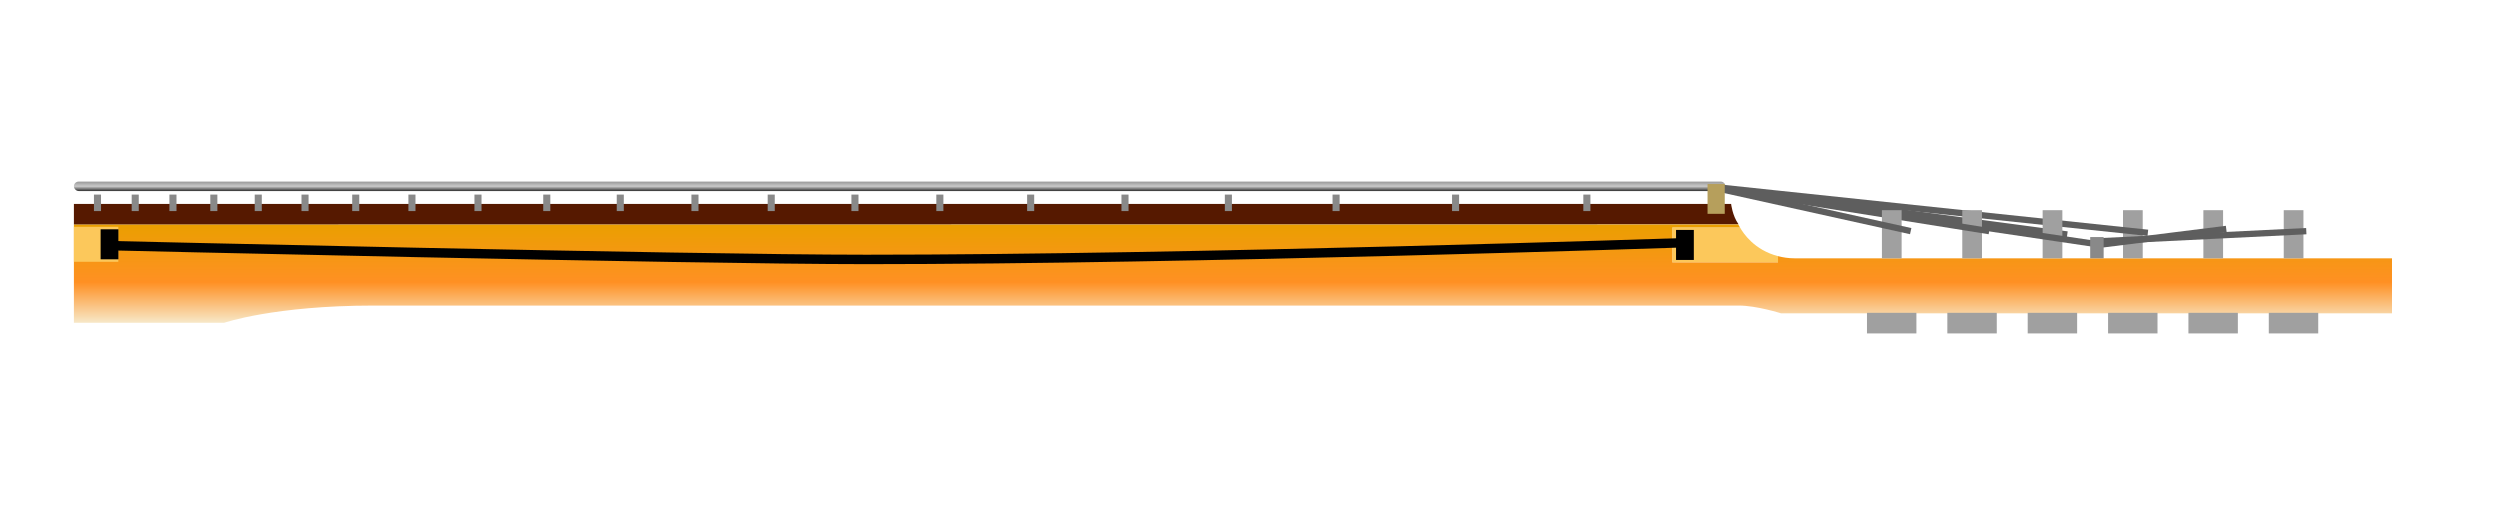 <?xml version="1.0" encoding="UTF-8" standalone="no"?>
<!-- Created with Inkscape (http://www.inkscape.org/) -->
<svg
   xmlns:dc="http://purl.org/dc/elements/1.1/"
   xmlns:cc="http://web.resource.org/cc/"
   xmlns:rdf="http://www.w3.org/1999/02/22-rdf-syntax-ns#"
   xmlns:svg="http://www.w3.org/2000/svg"
   xmlns="http://www.w3.org/2000/svg"
   xmlns:xlink="http://www.w3.org/1999/xlink"
   xmlns:sodipodi="http://sodipodi.sourceforge.net/DTD/sodipodi-0.dtd"
   xmlns:inkscape="http://www.inkscape.org/namespaces/inkscape"
   id="svg1938"
   sodipodi:version="0.32"
   inkscape:version="0.44"
   width="795"
   height="166"
   version="1.0"
   sodipodi:docbase="/home/greycat/wikipedia/neck"
   sodipodi:docname="neck.svg">
  <defs
     id="defs1941">
    <linearGradient
       id="linearGradient19808">
      <stop
         style="stop-color:#ea9f00;stop-opacity:1;"
         offset="0"
         id="stop19810" />
      <stop
         id="stop19816"
         offset="0.589"
         style="stop-color:#ff9023;stop-opacity:1;" />
      <stop
         style="stop-color:#f7e8c8;stop-opacity:1;"
         offset="1"
         id="stop19812" />
    </linearGradient>
    <linearGradient
       id="linearGradient6482">
      <stop
         style="stop-color:#989898;stop-opacity:1;"
         offset="0"
         id="stop6484" />
      <stop
         id="stop6490"
         offset="0.5"
         style="stop-color:#cacaca;stop-opacity:1;" />
      <stop
         style="stop-color:#323232;stop-opacity:1;"
         offset="1"
         id="stop6486" />
    </linearGradient>
    <linearGradient
       id="linearGradient3749">
      <stop
         style="stop-color:#a0a0a0;stop-opacity:1;"
         offset="0"
         id="stop3751" />
      <stop
         style="stop-color:#a0a0a0;stop-opacity:0;"
         offset="1"
         id="stop3753" />
    </linearGradient>
    <linearGradient
       inkscape:collect="always"
       xlink:href="#linearGradient6482"
       id="linearGradient6488"
       x1="80.5"
       y1="57.75"
       x2="80.5"
       y2="60.75"
       gradientUnits="userSpaceOnUse" />
    <linearGradient
       inkscape:collect="always"
       xlink:href="#linearGradient19808"
       id="linearGradient19814"
       x1="176.5"
       y1="71.359"
       x2="176.5"
       y2="102.641"
       gradientUnits="userSpaceOnUse" />
  </defs>
  <sodipodi:namedview
     inkscape:window-height="580"
     inkscape:window-width="981"
     inkscape:pageshadow="2"
     inkscape:pageopacity="0.0"
     guidetolerance="10.0"
     gridtolerance="10.0"
     objecttolerance="10.0"
     borderopacity="1.0"
     bordercolor="#666666"
     pagecolor="#ffffff"
     id="base"
     inkscape:zoom="2.8284271"
     inkscape:cx="407.43428"
     inkscape:cy="108.9861"
     inkscape:window-x="0"
     inkscape:window-y="25"
     inkscape:current-layer="svg1938" />
  <path
     style="opacity:1;fill:#fcc85b;fill-opacity:1;fill-rule:evenodd;stroke:none;stroke-width:1px;stroke-linecap:butt;stroke-linejoin:miter;stroke-opacity:0.24"
     d="M 553.314,72.328 L 531.782,72.328 L 531.782,83.453 L 565.407,83.453 L 565.407,81.453 C 557.908,79.521 554.365,74.208 553.314,72.328 z "
     id="trussrodcavity1"
     inkscape:label="#path11834" />
  <path
     style="opacity:1;fill:url(#linearGradient19814);fill-opacity:1.0;fill-rule:evenodd;stroke:none;stroke-width:1px;stroke-linecap:butt;stroke-linejoin:miter;stroke-opacity:0.24"
     d="M 23.5,71.359 L 23.5,102.641 L 71.313,102.641 C 71.313,102.641 87.221,97.172 118.781,97.172 C 118.781,97.172 547.281,97.172 552.938,97.172 C 558.594,97.172 566.375,99.641 566.375,99.641 L 760.656,99.641 L 760.656,82.141 C 760.656,82.141 583.53,82.141 570.625,82.141 C 568.705,82.141 566.984,81.86 565.406,81.453 L 565.406,83.453 L 531.781,83.453 L 531.781,72.328 L 553.313,72.328 C 553.099,71.946 552.75,71.359 552.75,71.359 L 23.5,71.359 z "
     id="neckwood" />
  <rect
     style="opacity:1;fill:#a0a0a0;fill-opacity:1;stroke:none;stroke-width:0.988;stroke-linecap:round;stroke-linejoin:round;stroke-miterlimit:4;stroke-dasharray:none;stroke-opacity:1"
     id="rect2862"
     width="15.72"
     height="6.553"
     x="593.699"
     y="99.474" />
  <rect
     style="opacity:1;fill:#a0a0a0;fill-opacity:1;stroke:none;stroke-width:0.988;stroke-linecap:round;stroke-linejoin:round;stroke-miterlimit:4;stroke-dasharray:none;stroke-opacity:1"
     id="rect3757"
     width="15.72"
     height="6.553"
     x="619.254"
     y="99.474" />
  <rect
     style="opacity:1;fill:#a0a0a0;fill-opacity:1;stroke:none;stroke-width:0.988;stroke-linecap:round;stroke-linejoin:round;stroke-miterlimit:4;stroke-dasharray:none;stroke-opacity:1"
     id="rect3759"
     width="15.72"
     height="6.553"
     x="644.809"
     y="99.474" />
  <rect
     style="opacity:1;fill:#a0a0a0;fill-opacity:1;stroke:none;stroke-width:0.988;stroke-linecap:round;stroke-linejoin:round;stroke-miterlimit:4;stroke-dasharray:none;stroke-opacity:1"
     id="rect3761"
     width="15.72"
     height="6.553"
     x="670.365"
     y="99.474" />
  <rect
     style="opacity:1;fill:#a0a0a0;fill-opacity:1;stroke:none;stroke-width:0.988;stroke-linecap:round;stroke-linejoin:round;stroke-miterlimit:4;stroke-dasharray:none;stroke-opacity:1"
     id="rect3763"
     width="15.72"
     height="6.553"
     x="695.92"
     y="99.474" />
  <rect
     style="opacity:1;fill:#a0a0a0;fill-opacity:1;stroke:none;stroke-width:0.988;stroke-linecap:round;stroke-linejoin:round;stroke-miterlimit:4;stroke-dasharray:none;stroke-opacity:1"
     id="rect3765"
     width="15.72"
     height="6.553"
     x="721.476"
     y="99.474" />
  <rect
     style="opacity:1;fill:#a0a0a0;fill-opacity:1;stroke:none;stroke-width:0.988;stroke-linecap:round;stroke-linejoin:round;stroke-miterlimit:4;stroke-dasharray:none;stroke-opacity:1"
     id="rect4658"
     width="6.266"
     height="15.299"
     x="675.117"
     y="66.838" />
  <rect
     style="opacity:1;fill:#a0a0a0;fill-opacity:1;stroke:none;stroke-width:0.988;stroke-linecap:round;stroke-linejoin:round;stroke-miterlimit:4;stroke-dasharray:none;stroke-opacity:1"
     id="rect4662"
     width="6.266"
     height="15.299"
     x="726.228"
     y="66.838" />
  <path
     style="fill:#561900;fill-opacity:1;fill-rule:evenodd;stroke:none;stroke-width:1px;stroke-linecap:butt;stroke-linejoin:miter;stroke-opacity:1"
     d="M 23.5,71.359 L 23.5,64.859 L 550.499,64.859 C 550.499,64.859 550.883,68.551 552.839,71.301 C 552.839,71.301 23.25,71.359 23.5,71.359 z "
     id="path4664"
     sodipodi:nodetypes="cccsc" />
  <rect
     style="opacity:1;fill:#898989;fill-opacity:1;stroke:none;stroke-width:1;stroke-linecap:round;stroke-linejoin:round;stroke-miterlimit:4;stroke-dasharray:none;stroke-opacity:0.24"
     id="rect4666"
     width="2.25"
     height="5.25"
     x="29.875"
     y="61.875" />
  <rect
     style="opacity:1;fill:#898989;fill-opacity:1;stroke:none;stroke-width:1;stroke-linecap:round;stroke-linejoin:round;stroke-miterlimit:4;stroke-dasharray:none;stroke-opacity:0.24"
     id="rect5555"
     width="2.25"
     height="5.25"
     x="41.875"
     y="61.875" />
  <rect
     style="opacity:1;fill:#898989;fill-opacity:1;stroke:none;stroke-width:1;stroke-linecap:round;stroke-linejoin:round;stroke-miterlimit:4;stroke-dasharray:none;stroke-opacity:0.24"
     id="rect5557"
     width="2.25"
     height="5.25"
     x="53.875"
     y="61.875" />
  <rect
     style="opacity:1;fill:#898989;fill-opacity:1;stroke:none;stroke-width:1;stroke-linecap:round;stroke-linejoin:round;stroke-miterlimit:4;stroke-dasharray:none;stroke-opacity:0.24"
     id="rect5559"
     width="2.25"
     height="5.25"
     x="66.875"
     y="61.875" />
  <rect
     style="opacity:1;fill:#898989;fill-opacity:1;stroke:none;stroke-width:1;stroke-linecap:round;stroke-linejoin:round;stroke-miterlimit:4;stroke-dasharray:none;stroke-opacity:0.24"
     id="rect5561"
     width="2.25"
     height="5.25"
     x="81"
     y="61.875" />
  <rect
     style="opacity:1;fill:#898989;fill-opacity:1;stroke:none;stroke-width:1;stroke-linecap:round;stroke-linejoin:round;stroke-miterlimit:4;stroke-dasharray:none;stroke-opacity:0.24"
     id="rect5563"
     width="2.25"
     height="5.25"
     x="95.875"
     y="61.875" />
  <rect
     style="opacity:1;fill:#898989;fill-opacity:1;stroke:none;stroke-width:1;stroke-linecap:round;stroke-linejoin:round;stroke-miterlimit:4;stroke-dasharray:none;stroke-opacity:0.24"
     id="rect5565"
     width="2.25"
     height="5.25"
     x="112"
     y="61.875" />
  <rect
     style="opacity:1;fill:#898989;fill-opacity:1;stroke:none;stroke-width:1;stroke-linecap:round;stroke-linejoin:round;stroke-miterlimit:4;stroke-dasharray:none;stroke-opacity:0.24"
     id="rect5567"
     width="2.25"
     height="5.25"
     x="129.875"
     y="61.875" />
  <rect
     style="opacity:1;fill:#898989;fill-opacity:1;stroke:none;stroke-width:1;stroke-linecap:round;stroke-linejoin:round;stroke-miterlimit:4;stroke-dasharray:none;stroke-opacity:0.24"
     id="rect5569"
     width="2.25"
     height="5.25"
     x="150.875"
     y="61.875" />
  <rect
     style="opacity:1;fill:#898989;fill-opacity:1;stroke:none;stroke-width:1;stroke-linecap:round;stroke-linejoin:round;stroke-miterlimit:4;stroke-dasharray:none;stroke-opacity:0.24"
     id="rect5571"
     width="2.25"
     height="5.25"
     x="172.75"
     y="61.875" />
  <rect
     style="opacity:1;fill:#898989;fill-opacity:1;stroke:none;stroke-width:1;stroke-linecap:round;stroke-linejoin:round;stroke-miterlimit:4;stroke-dasharray:none;stroke-opacity:0.24"
     id="rect5573"
     width="2.25"
     height="5.25"
     x="196.125"
     y="61.875" />
  <rect
     style="opacity:1;fill:#898989;fill-opacity:1;stroke:none;stroke-width:1;stroke-linecap:round;stroke-linejoin:round;stroke-miterlimit:4;stroke-dasharray:none;stroke-opacity:0.24"
     id="rect5575"
     width="2.25"
     height="5.25"
     x="219.875"
     y="61.875" />
  <rect
     style="opacity:1;fill:#898989;fill-opacity:1;stroke:none;stroke-width:1;stroke-linecap:round;stroke-linejoin:round;stroke-miterlimit:4;stroke-dasharray:none;stroke-opacity:0.24"
     id="rect5577"
     width="2.25"
     height="5.25"
     x="244.125"
     y="61.875" />
  <rect
     style="opacity:1;fill:#898989;fill-opacity:1;stroke:none;stroke-width:1;stroke-linecap:round;stroke-linejoin:round;stroke-miterlimit:4;stroke-dasharray:none;stroke-opacity:0.24"
     id="rect5579"
     width="2.25"
     height="5.25"
     x="270.75"
     y="61.875" />
  <rect
     style="opacity:1;fill:#898989;fill-opacity:1;stroke:none;stroke-width:1;stroke-linecap:round;stroke-linejoin:round;stroke-miterlimit:4;stroke-dasharray:none;stroke-opacity:0.24"
     id="rect5581"
     width="2.25"
     height="5.25"
     x="297.75"
     y="61.875" />
  <rect
     style="opacity:1;fill:#898989;fill-opacity:1;stroke:none;stroke-width:1;stroke-linecap:round;stroke-linejoin:round;stroke-miterlimit:4;stroke-dasharray:none;stroke-opacity:0.24"
     id="rect5583"
     width="2.25"
     height="5.25"
     x="326.625"
     y="61.875" />
  <rect
     style="opacity:1;fill:#898989;fill-opacity:1;stroke:none;stroke-width:1;stroke-linecap:round;stroke-linejoin:round;stroke-miterlimit:4;stroke-dasharray:none;stroke-opacity:0.24"
     id="rect5585"
     width="2.25"
     height="5.25"
     x="356.625"
     y="61.875" />
  <rect
     style="opacity:1;fill:#898989;fill-opacity:1;stroke:none;stroke-width:1;stroke-linecap:round;stroke-linejoin:round;stroke-miterlimit:4;stroke-dasharray:none;stroke-opacity:0.24"
     id="rect5587"
     width="2.25"
     height="5.25"
     x="389.5"
     y="61.875" />
  <rect
     style="opacity:1;fill:#898989;fill-opacity:1;stroke:none;stroke-width:1;stroke-linecap:round;stroke-linejoin:round;stroke-miterlimit:4;stroke-dasharray:none;stroke-opacity:0.24"
     id="rect5589"
     width="2.25"
     height="5.25"
     x="423.75"
     y="61.875" />
  <rect
     style="opacity:1;fill:#898989;fill-opacity:1;stroke:none;stroke-width:1;stroke-linecap:round;stroke-linejoin:round;stroke-miterlimit:4;stroke-dasharray:none;stroke-opacity:0.24"
     id="rect5591"
     width="2.25"
     height="5.25"
     x="461.75"
     y="61.875" />
  <rect
     style="opacity:1;fill:#898989;fill-opacity:1;stroke:none;stroke-width:1;stroke-linecap:round;stroke-linejoin:round;stroke-miterlimit:4;stroke-dasharray:none;stroke-opacity:0.24"
     id="rect5593"
     width="2.25"
     height="5.25"
     x="503.5"
     y="61.875" />
  <rect
     style="opacity:1;fill:url(#linearGradient6488);fill-opacity:1;stroke:none;stroke-width:1;stroke-linecap:round;stroke-linejoin:round;stroke-miterlimit:4;stroke-dasharray:none;stroke-opacity:0.24"
     id="rect5595"
     width="525.25"
     height="3"
     x="23.5"
     y="57.75"
     rx="1.5"
     ry="1.5" />
  <path
     style="fill:none;fill-opacity:1;fill-rule:evenodd;stroke:#5e5e5e;stroke-width:2;stroke-linecap:butt;stroke-linejoin:miter;stroke-miterlimit:4;stroke-dasharray:none;stroke-opacity:1"
     d="M 546.463,59.799 L 657.387,74.564"
     id="path10931"
     sodipodi:nodetypes="cc" />
  <path
     style="fill:none;fill-opacity:1;fill-rule:evenodd;stroke:#5e5e5e;stroke-width:2;stroke-linecap:butt;stroke-linejoin:miter;stroke-miterlimit:4;stroke-dasharray:none;stroke-opacity:1"
     d="M 546.639,59.622 L 683.019,74.034"
     id="path10933"
     sodipodi:nodetypes="cc" />
  <rect
     style="opacity:1;fill:#a0a0a0;fill-opacity:1;stroke:none;stroke-width:0.988;stroke-linecap:round;stroke-linejoin:round;stroke-miterlimit:4;stroke-dasharray:none;stroke-opacity:1"
     id="rect4656"
     width="6.266"
     height="15.299"
     x="649.562"
     y="66.838" />
  <path
     style="fill:none;fill-opacity:1;fill-rule:evenodd;stroke:#5e5e5e;stroke-width:2;stroke-linecap:butt;stroke-linejoin:miter;stroke-miterlimit:4;stroke-dasharray:none;stroke-opacity:1"
     d="M 546.286,59.799 L 667.463,77.746"
     id="path10935"
     sodipodi:nodetypes="cc" />
  <rect
     style="opacity:1;fill:#a0a0a0;fill-opacity:1;stroke:none;stroke-width:0.988;stroke-linecap:round;stroke-linejoin:round;stroke-miterlimit:4;stroke-dasharray:none;stroke-opacity:1"
     id="rect4660"
     width="6.266"
     height="15.299"
     x="700.673"
     y="66.838" />
  <path
     style="fill:none;fill-opacity:1;fill-rule:evenodd;stroke:#5e5e5e;stroke-width:2;stroke-linecap:butt;stroke-linejoin:miter;stroke-miterlimit:4;stroke-dasharray:none;stroke-opacity:1"
     d="M 666.671,76.77 L 733.401,73.504"
     id="path10937"
     sodipodi:nodetypes="cc" />
  <path
     style="fill:none;fill-opacity:1;fill-rule:evenodd;stroke:#5e5e5e;stroke-width:2;stroke-linecap:butt;stroke-linejoin:miter;stroke-miterlimit:4;stroke-dasharray:none;stroke-opacity:1"
     d="M 667.731,77.83 L 707.945,72.797"
     id="path10939"
     sodipodi:nodetypes="cc" />
  <rect
     style="opacity:1;fill:#898989;fill-opacity:1;stroke:none;stroke-width:1;stroke-linecap:round;stroke-linejoin:round;stroke-miterlimit:4;stroke-dasharray:none;stroke-opacity:0.24"
     id="rect10941"
     width="4.283"
     height="6.753"
     x="664.677"
     y="75.384" />
  <rect
     style="opacity:1;fill:#a0a0a0;fill-opacity:1;stroke:none;stroke-width:0.988;stroke-linecap:round;stroke-linejoin:round;stroke-miterlimit:4;stroke-dasharray:none;stroke-opacity:1"
     id="rect4654"
     width="6.266"
     height="15.299"
     x="624.006"
     y="66.838" />
  <path
     style="fill:none;fill-opacity:1;fill-rule:evenodd;stroke:#5e5e5e;stroke-width:2;stroke-linecap:butt;stroke-linejoin:miter;stroke-miterlimit:4;stroke-dasharray:none;stroke-opacity:1"
     d="M 546.728,59.799 L 632.55,73.504"
     id="path10929"
     sodipodi:nodetypes="cc" />
  <rect
     style="opacity:1;fill:#a0a0a0;fill-opacity:1;stroke:none;stroke-width:0.988;stroke-linecap:round;stroke-linejoin:round;stroke-miterlimit:4;stroke-dasharray:none;stroke-opacity:1"
     id="rect4652"
     width="6.266"
     height="15.299"
     x="598.451"
     y="66.838" />
  <path
     style="fill:none;fill-opacity:1;fill-rule:evenodd;stroke:#5e5e5e;stroke-width:2;stroke-linecap:butt;stroke-linejoin:miter;stroke-opacity:1;stroke-miterlimit:4;stroke-dasharray:none"
     d="M 545.646,59.795 L 607.604,73.5"
     id="path8264"
     sodipodi:nodetypes="cc" />
  <rect
     style="opacity:1;fill:#b69f5c;fill-opacity:1;stroke:none;stroke-width:1;stroke-linecap:round;stroke-linejoin:round;stroke-miterlimit:4;stroke-dasharray:none;stroke-opacity:0.24"
     id="rect6492"
     width="5.47"
     height="9.5"
     x="543"
     y="58.5" />
  <rect
     style="opacity:1;fill:#fcc85b;fill-opacity:1;stroke:none;stroke-width:2;stroke-linecap:round;stroke-linejoin:round;stroke-miterlimit:4;stroke-dasharray:none;stroke-opacity:1"
     id="trussrodcavity2"
     width="14.125"
     height="11.125"
     x="23.5"
     y="72.125"
     inkscape:label="#rect10943" />
  <path
     style="fill:none;fill-opacity:0.75;fill-rule:evenodd;stroke:black;stroke-width:3;stroke-linecap:butt;stroke-linejoin:round;stroke-opacity:1;stroke-miterlimit:4;stroke-dasharray:none"
     d="M 32.707,78.061 C 32.707,78.061 218.65,82.5 275.5,82.5 C 378.376,82.5 535.717,77.177 535.717,77.177"
     id="trussrod"
     sodipodi:nodetypes="csc"
     inkscape:label="#path13606" />
  <rect
     style="opacity:1;fill:black;fill-opacity:1;stroke:none;stroke-width:3;stroke-linecap:round;stroke-linejoin:round;stroke-miterlimit:4;stroke-dasharray:none;stroke-opacity:1"
     id="rect14493"
     width="5.657"
     height="9.546"
     x="532.982"
     y="73.118" />
  <rect
     style="opacity:1;fill:black;fill-opacity:1;stroke:none;stroke-width:3;stroke-linecap:round;stroke-linejoin:round;stroke-miterlimit:4;stroke-dasharray:none;stroke-opacity:1"
     id="rect15380"
     width="5.657"
     height="9.546"
     x="31.997"
     y="72.915" />
</svg>
